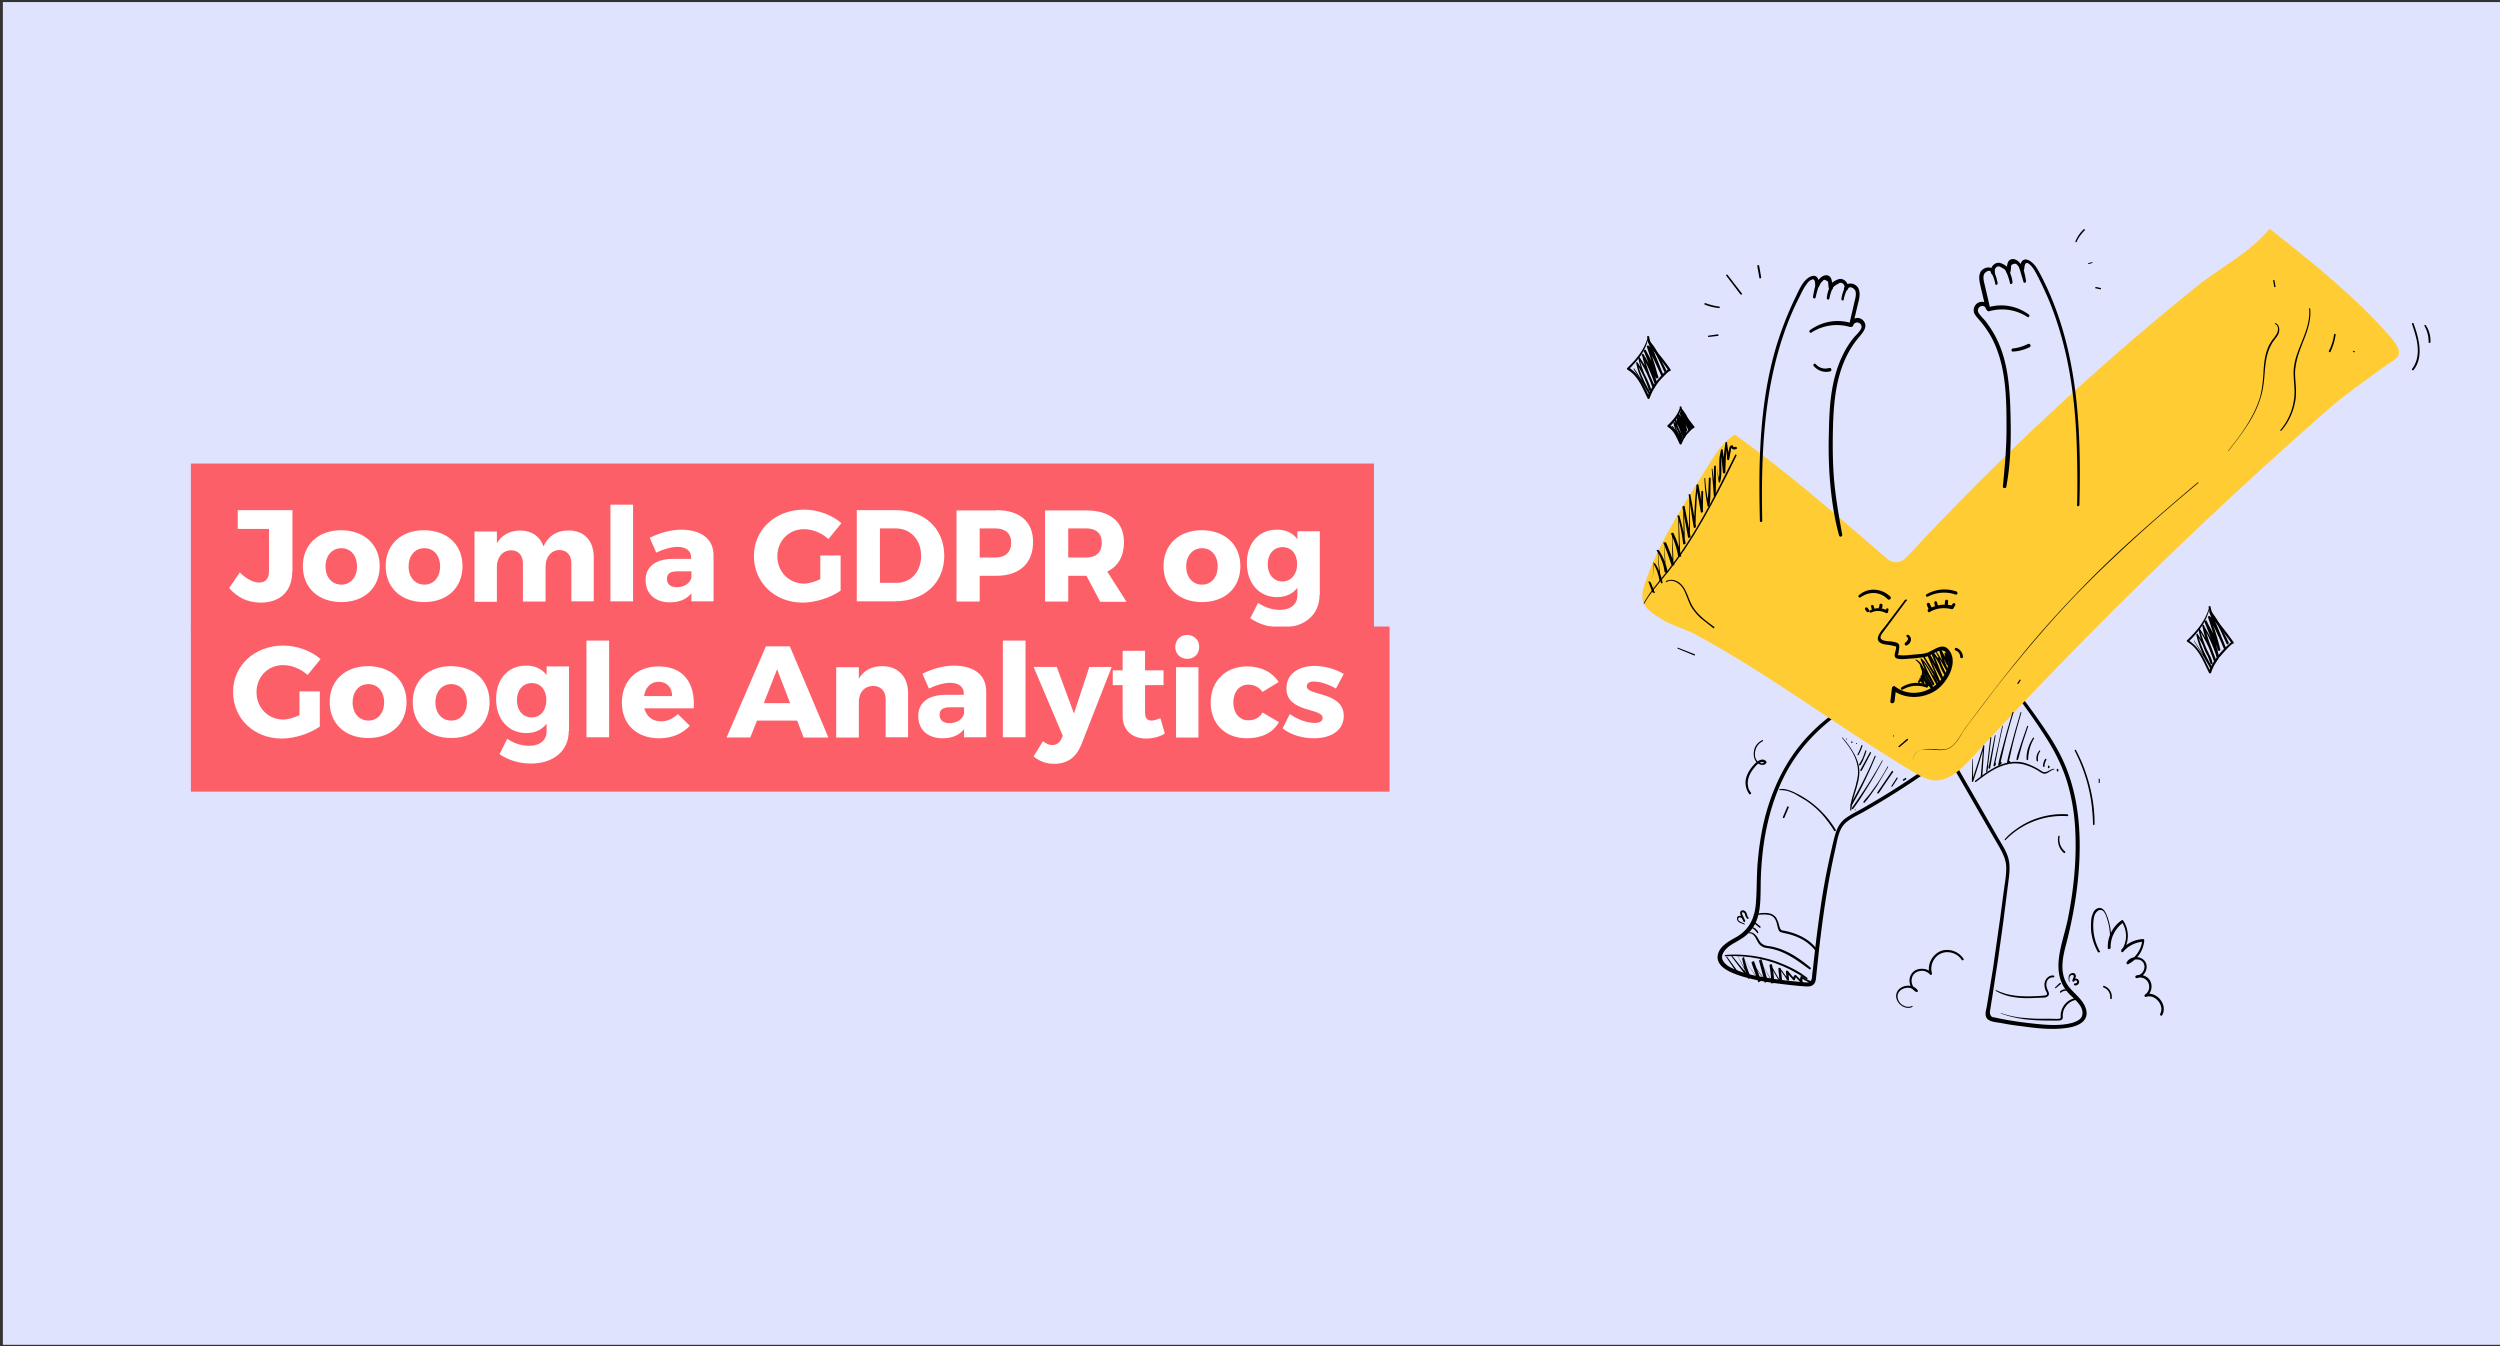 <svg xmlns="http://www.w3.org/2000/svg" viewBox="0 0 960 517" xmlns:v="https://vecta.io/nano"><rect x="0" y="0" width="960" height="517" fill="#333333" stroke="none"/><path fill="#e0e3fe" d="M1.1.8h960v515.6H1.1z"/><path d="M764.7 254.8c7.6 9.2 15 19 21.4 29.1 3.2 5.1 5.8 10.4 7.6 16.1 1.7 5.6 2.7 11.3 3.1 17.1.8 12-.4 24.2-2.8 36-1.8 8.9-6.9 19.6-.2 27.7 2 2.5 6.5 5.2 5.8 8.9-.3 1.7-2.1 2.5-3.6 3-5.2 1.5-11.3.8-16.6.2-4.5-.5-9-1.2-13.5-2.2-.2 0-.5-.1-.7-.1-1-.4-1.2-1.6-1-2.6.3-1.6.5-3.3.8-4.9l1.4-9.2c1-6.2 1.8-12.4 2.7-18.7l2.3-18c.3-2.7.5-5.3-.3-8-.8-2.6-2.4-5-3.8-7.4l-18.7-32.5-4.7-8c-.4-.7-1.5-.1-1.1.7l19.5 33.9 5 8.6c1.6 2.8 3.1 5.5 3.1 8.8 0 3.1-.6 6.2-1 9.2l-1.3 9.8-2.8 19.7-1.6 9.8c-.2 1.4-.5 2.9-.7 4.3-.2 1.3-.8 2.9-.4 4.2.6 2.1 3.8 2.2 5.6 2.5 2.5.5 5 .9 7.6 1.2 5.9.8 12.1 1.6 18 .7 3.7-.5 8.4-2.3 7.3-6.9s-6-6.8-7.9-10.9c-2.3-4.8-.9-10.2.4-15.1 3-11.8 4.9-23.9 5-36.1.1-11.7-1.6-23.5-6.6-34.1-2.6-5.6-6.1-10.7-9.6-15.7a265.2 265.2 0 0 0-11-14.6c-1.9-2.4-3.9-4.8-5.8-7.1-.6-.6-1.3.1-.9.6h0zm-17.2 4.8c-10.8-.3-21.4 2.5-31.1 7.1-9.8 4.7-18.8 11.4-25.6 20-6.7 8.5-11 18.5-13.5 29-1.2 5.3-2 10.8-2.4 16.2-.4 5.2-.2 10.4-.7 15.6-.5 5.3-2.7 9.6-7.4 12.3-2.8 1.6-6.6 3.5-7.2 7.1-.7 4.8 6.1 7 9.6 8.1 6.1 1.8 12.4 2.6 18.7 3.3 1.9.2 3.8.4 5.8.5 2.1.1 3.3-.7 3.6-2.8l1.1-10.3c1.5-13.4 3.4-26.7 6.4-39.8.7-3.1 1.2-6.9 3.3-9.3 2-2.2 5.2-3.5 7.8-5a301.35 301.35 0 0 0 17.1-10.5c2.8-1.8 5.5-3.7 8.2-5.6.7-.5 0-1.6-.7-1.1-5.3 3.6-10.6 7.2-16 10.5-2.7 1.7-5.5 3.3-8.2 4.9-2.5 1.5-5.3 2.7-7.7 4.5-2 1.5-3.1 3.6-3.8 5.9-.9 3-1.5 6.1-2.2 9.1-1.4 6.4-2.6 12.8-3.5 19.2-.9 6.2-1.7 12.4-2.4 18.7-.2 1.5-.3 3-.5 4.5l-.3 2.4c-.1 1 0 2.1-.8 2.8-.8.6-2.1.3-3 .2a148.23 148.23 0 0 1-16.3-2.1c-3-.5-5.9-1.3-8.7-2.4-1.9-.7-4.3-1.7-5.4-3.6-1.4-2.3 1-4.8 2.8-6 2.1-1.4 4.5-2.4 6.4-4.2 1.5-1.4 2.7-3.1 3.5-5 1.7-4.1 1.6-8.6 1.7-13 0-5.4.4-10.9 1.1-16.2 1.5-10.5 4.5-20.9 9.9-30.1 10.9-18.4 31.7-31 52.8-33.6 2.5-.3 5-.4 7.5-.4.7.1.7-.9.1-.9h0z"/><path fill="#fc3" d="M723.4 213.5c1.3 1.2 2.8 2.4 4.6 2.4 2.2.1 3.9-1.7 5.4-3.3 34.2-36.7 70.9-71 110-102.5 9-7.3 20.9-13.2 28.1-22.3 16.2 12.8 32.4 25.7 46.1 41.2 7 8 2.5 8.4-2.6 12.2-7.2 5.3-14.8 10.5-21.8 16.7-15.9 14-31.6 28.2-47 42.8-30.8 29.1-60.5 59.2-89.2 90.5-4 4.3-8.9 9.1-14.8 8.4-2.6-.3-4.9-1.7-7.2-3-28.2-16.8-55-37.3-83.8-52.9-4.1-2.2-8.7-3.3-12.6-5.6-8.7-5.2-9.4-7.6-6.2-16.3 5.6-15.4 15.7-30.4 24.3-44.2 2.5-4.1 5.3-8.3 9.5-10.7 20.3 14.5 38.3 30.3 57.2 46.6z"/><path d="M731.4 230.5l-7.3 9.7c-1.1 1.5-4.7 4.9-2.1 6.6 1 .7 2.4.7 3.6.9.8.1 1.6.4 2.4.5a.76.76 0 0 1 .4.2c-.6-.3-.3-.2-.3.3 0 1.4-1.5 3.7.5 4.2 1.5.4 3.3.1 4.9 0 1.8-.1 3.7-.3 5.5-.6 2.2-.3 3.8-1.9 5.9-2.4 1.4-.3 2.2.1 2.8 1.5.3.8.5 1.6.5 2.5 0 1.9-.7 3.7-1.6 5.3-3.7 6.5-12.7 9.2-18.9 4.4-.6-.4-1.2.2-1.2.7l-.6 5c-.1 1 1.5 1 1.6 0l.6-5-1.4.6c4.8 3.7 11.7 3.5 16.7.2 4.3-2.9 9-10.9 4.8-15.7-2.4-2.8-5.8.5-8.3 1.3-1.4.4-3 .5-4.4.6-2 .2-4.1.5-6.1.3-.2 0-.7 0-.8-.1.3.3.5-1.1.5-1.4.1-.7.5-2.3-.1-2.9s-2.2-.8-3-.9c-.9-.1-1.9-.1-2.8-.4-2.1-.8-.6-2.4.1-3.4l8.7-11.7c.8-.4-.1-.9-.6-.3h0zm-17-1.1c3.4-2.4 7.5-2.3 10.5.7.6.6 1.6-.4 1-1-3.3-3.2-8.6-3.7-12.1-.5-.5.3.1 1.1.6.8h0zm25.9-.3c3.3-1.7 7.1-2 10.6-.8.8.3 1.1-.9.3-1.2-3.8-1.3-8-.9-11.4 1.1-.6.3-.1 1.2.5.9h0zm.7 5.9c2.6-1.5 5.4-1.8 8.4-1.1.3.1.7-.1.8-.5.1-.3-.1-.7-.4-.8-3.1-.9-6.5-.3-9.3 1.3-.3.2-.4.5-.2.8.1.4.4.5.7.3h0zm-22.4.2c1.8-.9 3.8-.7 5.6.2.3.1.6 0 .8-.2.1-.3.1-.6-.2-.7-2.1-1.3-4.6-1.2-6.7-.1-.6.2-.1 1.1.5.8h0z"/><path d="M739.9 232.2c.2.6.4 1.2.8 1.8.4.7 1.5.1 1.1-.6-.3-.5-.5-1-.7-1.5-.1-.3-.4-.5-.7-.4-.4.1-.6.4-.5.7h0zm2.9-.7c.1.5.1.9.3 1.4s1.1.5 1-.1c0-.5-.1-1-.3-1.5-.1-.3-.4-.5-.7-.4-.2 0-.4.3-.3.6h0zm4.1-.6c-.1.5-.1 1-.1 1.5a.65.65 0 0 0 .6.6.65.65 0 0 0 .6-.6c0-.5 0-1 .1-1.5a.65.65 0 0 0-.6-.6c-.4 0-.6.3-.6.6h0zm3 .9c-.2.3-.4.5-.6.8s-.1.7.2.8c.3.2.7.1.8-.2.2-.2.3-.5.5-.7.1-.3.1-.6-.2-.8-.2-.2-.5-.1-.7.1h0zm-33.7 2.2c.2.4.5.8.8 1 .2.1.5.1.7-.1s.1-.5 0-.7c0-.1-.1-.1-.1-.2l-.2-.2s0-.1-.1-.1c0-.1-.1-.2-.1-.2-.2-.3-.5-.3-.8-.2-.2.1-.3.4-.2.7h0zm2.3-1.1c.1.5.2.9.4 1.4.2.2.5.3.7.2.1-.1.2-.2.2-.4 0-.5-.2-1-.3-1.4-.1-.3-.4-.4-.7-.4-.2 0-.3.3-.3.6zm3.2-.5c0 .2 0 .4-.1.6-.2.3-.1.6.2.8s.6.1.8-.2c0 0 0-.1.1-.1.1-.3.2-.7.2-1.1a.65.65 0 0 0-.6-.6c-.4 0-.6.3-.6.6h0zm3 2.3c.3 0 .5-.3.5-.6a.47.47 0 0 0-.5-.5c-.3 0-.5.3-.5.6a.47.47 0 0 0 .5.5zm7.6 9.9c.9.6 0 1.7-.6 2.1-.3.2-.4.6-.2.9s.6.4.8.2c.8-.4 1.4-1.2 1.5-2a2.03 2.03 0 0 0-1-2c-.2-.1-.5 0-.7.2-.1.2 0 .5.2.6h0zm-1.6 20.2c2.7-1.6 6-1.9 9-.8.7.3 1-.9.3-1.1a11.26 11.26 0 0 0-9.8 1c-.3.2-.3.5-.2.8.1.1.4.2.7.1h0zm20.3-15c1 .4 1.7 1.3 1.7 2.4 0 .7 1.2.7 1.1 0-.1-1.5-1.1-2.9-2.5-3.4-.7-.2-.9.8-.3 1h0zm7.7 50.5c3.6-2.7 7.3-5.6 11.8-6.7 2.2-.6 4.5-.6 6.8 0 2.1.6 4.1 1.5 5.9 2.7.9.6 1.8 1.1 2.8.6.9-.4 1.7-1.2 2.7-1.4.2 0 .1-.3 0-.3-.9.1-1.6.6-2.4 1-.4.2-.8.3-1.2.3-.6 0-1.1-.4-1.6-.7-1.8-1.2-3.8-2.1-5.9-2.8-4.4-1.2-8.9 0-12.7 2.3-2.3 1.3-4.3 2.9-6.4 4.5-.3.3 0 .6.2.5h0z"/><path d="M757.4 291.4l-.2 8.6c0 .3.4.3.5.1l1.1-3.4 1.1-3.5 2.1-6.9h-.4l-1 11.9c0 .4.5.4.6 0l.8-11.9c0-.2-.3-.2-.4 0l-2.2 6.9-1.1 3.4-1.1 3.5.5.1-.1-8.6c0-.1-.1-.1-.1-.1-.1-.2-.1-.2-.1-.1zm6.9-8.2l-.8 6.6-.4 3.4c-.1 1.1-.4 2.2-.4 3.2 0 .1.1.2.2.2s.2-.1.2-.2c.3-1 .3-2.2.4-3.3l.4-3.3.8-6.7c-.1 0-.4 0-.4.1h0z"/><path d="M766 282.4l-2.4 12.4.6.1c0-.2 0-.5-.1-.7 0-.3-.5-.4-.5 0v.7c0 .3.5.4.6.1l2.1-12.5c.1-.2-.3-.3-.3-.1h0zm2.8-3.5l-1.6 7.5-1.7 7.5c0 .2.1.4.2.4s.2 0 .3-.1c.3-.3.5-.7.4-1.1 0-.4-.6-.4-.6 0 0 .2-.1.5-.3.6l.5.3 1.5-7.6 1.6-7.6c.1-.1-.3-.2-.3.1h0zm4-5.4c-1.6 5.2-3 10.3-4.4 15.6-.4 1.5-.8 3-1.1 4.5-.1.3.3.6.6.3l.7-.8c.1-.1.1-.3 0-.4s-.3-.1-.4 0l-.8.7.6.3c1.2-5.3 2.4-10.5 3.9-15.7.4-1.5.9-3 1.3-4.4.1-.2-.3-.3-.4-.1h0zm3.1 0c-1.5 4.9-2.9 9.9-4.2 14.9-.4 1.4-.7 2.8-1 4.3 0 .2.1.3.2.4.4.1.8-.1 1-.5.2-.3-.3-.6-.5-.3-.1.1-.2.2-.3.2l.2.4 1.7-7.5c.6-2.5 1.3-5 2-7.5l1.2-4.2c0-.1 0-.2-.1-.2-.1-.1-.1-.1-.2 0h0zm2.5 5.4l-2.2 6.3-1 3.1c-.4 1.1-.7 2.1-.9 3.2 0 .2.1.3.2.4.2 0 .3-.1.4-.2.4-1 .6-2.2.9-3.2l.9-3.2 2.1-6.3c.2-.3-.3-.4-.4-.1h0zm2.3 4.4c-1.6 2.4-2.7 5.4-2.5 8.3 0 .2.2.3.3.3.2 0 .3-.1.3-.3.1-2.9.8-5.6 2.3-8.1.1-.2-.3-.4-.4-.2h0zm2.4 4.9c-.9 1.1-1.4 2.6-1 4 .1.3.6.2.5-.1-.2-1.3.1-2.6.8-3.6.2-.2-.1-.5-.3-.3h0zm2.2 3.3c-.5.8-.8 1.7-.8 2.7 0 .2.1.3.3.3.1 0 .3-.1.3-.3 0-.9.3-1.7.7-2.4.1-.1 0-.3-.1-.4s-.3 0-.4.1h0zm1.1 2.9v.3c0 .2.2.3.3.3h.1c.1 0 .1 0 .1-.1l.1-.1v-.2-.3c0-.2-.1-.3-.3-.3h-.1c-.1 0-.1 0-.1.1l-.1.1c.1.1 0 .2 0 .2h0zm3.4 1.1v.5c0 .1 0 .2.1.2.1.1.3.1.4 0s.1-.1.1-.2v-.5c0-.1 0-.2-.1-.2-.1-.1-.3-.1-.4 0-.1 0-.1.1-.1.2h0zm-82.4-12.1c2.4 2.9 4.8 6.1 5.7 9.9.5 1.9.5 3.9.1 5.8s-.9 3.8-1.5 5.6c-.6 2.1-1.3 4.2-1.2 6.4 0 .1.1.2.2.2s.2-.1.2-.2c.2-2 .6-4 1.2-5.9s1.2-3.8 1.6-5.8c.4-1.9.4-3.8 0-5.6s-1.2-3.6-2.2-5.2c-1.1-1.9-2.4-3.6-3.9-5.3-.1-.3-.3-.1-.2.1h0z"/><use href="#B"/><path d="M719.9 290.3c-2.1 5-4.5 9.9-7.1 14.6-.7 1.4-1.5 2.7-2.2 4-.1.1 0 .3.1.4s.3 0 .4-.1c2.8-4.7 5.2-9.7 7.4-14.6l1.8-4.2c-.1-.2-.4-.3-.4-.1h0zm2.8 1.8c-2.7 4.9-5.7 9.7-8.9 14.3l-2.7 3.9c-.2.3.3.6.5.3 1.7-2.2 3.2-4.6 4.7-7s3-4.8 4.3-7.2c.8-1.4 1.6-2.8 2.3-4.2.2-.1-.1-.3-.2-.1h0zm2.1 2.3a79.19 79.19 0 0 1-4.2 6.9l-2.4 3.3c-.8 1.1-1.8 2.1-2.6 3.2-.2.3.2.7.4.4.9-1 1.7-2.1 2.5-3.2l2.3-3.3 4.2-7.1c.1-.3-.1-.4-.2-.2h0zm1.7 1.7l-2.8 4.1-2.8 4.1c-.2.3.3.6.5.3 1-1.3 1.8-2.7 2.8-4.1l2.8-4.1c0-.3-.4-.5-.5-.3h0zm1.8 2.6l-2 3.1c-.2.2.2.4.4.2l2-3.1c.1-.3-.3-.5-.4-.2zm3.3.1l-.8.5c-.1 0-.1.1-.1.2v.2c0 .1.1.1.2.1h.2l.8-.5c.1 0 .1-.1.1-.2 0-.2 0-.3-.2-.4 0 0-.1 0-.2.1h0zM718 289l-3.6 6.6c-.2.4.3.7.5.3l3.5-6.6c.3-.4-.2-.7-.4-.3h0z"/><path d="M716.3 288.3l-1 2.7c-.4.9-.9 1.7-1.4 2.5-.1.1 0 .3.1.4s.3 0 .4-.1c.5-.8 1-1.7 1.3-2.6.4-.9.7-1.8 1-2.8 0-.1 0-.2-.2-.3-.1 0-.2.1-.2.2h0zm-1.5-2.1c-.4 1.2-.9 2.4-1.5 3.5-.1.1 0 .3.1.3.1.1.2 0 .3-.1.6-1.1 1.2-2.4 1.5-3.6 0-.1 0-.2-.1-.2-.2 0-.3 0-.3.1h0z"/><use href="#B" x="0.5" y="-25.5"/><path d="M711.1 285.3c.1 0 .3-.1.3-.3 0-.1-.1-.3-.3-.3-.1 0-.3.1-.3.3.1.2.2.3.3.3z"/><use href="#B" x="-3.3" y="-27.2"/><path d="M734.6 292.2c-.2-1.2.4-2.4 1.3-3.2 1-.9 2.4-1.2 3.7-1.2 2.1-.1 4.3.4 6.4.2 4.1-.2 6.1-4.2 8-7.3 1.4-2.1 3-4.1 4.5-6.1l5-6.6a320.95 320.95 0 0 1 10.2-12.9c6.8-8.3 13.8-16.5 21.2-24.3 7.2-7.6 14.8-14.9 22.5-22s15.6-14 23.7-20.8c1-.8 2-1.7 3-2.5.2-.1-.1-.4-.2-.2-8.1 6.8-16.2 13.8-24.1 20.9s-15.6 14.5-22.9 22.2c-7.5 7.8-14.6 15.8-21.4 24.2-7 8.5-13.6 17.3-20.2 26.1-1.3 1.7-2.3 3.6-3.5 5.3s-2.6 3.2-4.7 3.7c-.9.1-1.9.2-2.8.1-1.2-.1-2.4-.2-3.5-.2-2.1 0-4.4.4-5.6 2.3-.5.7-.7 1.6-.6 2.5-.1 0 .1-.1 0-.2h0zm121.1-119c4.6-5.9 9.4-11.9 11.9-19 .6-1.7 1.1-3.5 1.4-5.3a49.54 49.54 0 0 0 .6-5.4c.3-3.5.6-7.2 2.2-10.4.4-.9.9-1.7 1.5-2.5s1.3-1.6 1.7-2.6c.5-1.3.3-3.3-1.2-3.9-.2-.1-.3.2-.2.3 1.6.7 1.3 2.7.6 3.9-.5.8-1 1.5-1.6 2.2-.5.7-.9 1.4-1.3 2.1-1.5 3.1-1.9 6.6-2.1 9.9-.2 3.6-.5 7.1-1.5 10.5-1.1 3.5-2.8 6.8-4.7 9.9-2.2 3.6-4.8 6.9-7.4 10.2 0 .1.1.2.1.1h0zm17.2-65.4l.4 2.3c0 .1.2.2.3.2s.2-.2.2-.3l-.4-2.3c0-.1-.2-.2-.3-.2-.2 0-.2.2-.2.3zm13.8 10.7c.6 6.2-2.7 11.8-4.6 17.4-.5 1.4-.9 2.9-1.1 4.3-.3 1.6-.3 3.3-.2 4.9.1 1.9.3 3.7.3 5.6-.1 5.3-2 10.4-5.4 14.4-.2.2.1.5.3.3 3.2-3.6 5.1-8.2 5.6-13 .1-1.8.1-3.5-.1-5.3-.1-1.8-.3-3.6-.1-5.5.2-1.5.5-3.1.9-4.5.9-3 2.1-5.8 3.2-8.7 1.1-3.2 2-6.5 1.6-9.9-.1-.2-.4-.2-.4 0h0zm9.6 9.9c-.3 2.2-1 4.4-2 6.4a.34.34 0 0 0 .6.3c1-2.1 1.7-4.4 2-6.7 0-.2-.5-.3-.6 0zm7.6 6.9c.1 0 .3-.1.3-.3 0-.1-.1-.2-.3-.3-.1 0-.3.1-.3.3 0 .1.1.2.3.3zM775.1 262.5l.8-1.2c.1-.1 0-.3-.1-.3-.1-.1-.3 0-.3.1l-.8 1.2c-.1.1 0 .3.1.3.1.1.2.1.3-.1h0zm-39.4-8.9c1.2.9 2.1 2.2 2.3 3.7s-.3 3.1-1.4 4.2c-.4.4.2.9.6.6 1.2-1.3 1.8-3.1 1.5-4.9-.3-1.7-1.3-3.1-2.8-3.9-.3-.2-.4.1-.2.3h0z"/><path d="M737.1 260.8c.4.7.8 1.4 1.4 2.1.2.3.6 0 .5-.3-.2-1-.6-1.9-.9-2.9l-.5.2c.9 1.1 1.6 2.3 2.4 3.5.2.3.8.1.7-.3-.5-1.4-1.1-2.7-1.8-4l-.6.4 3.3 5.3c.1.2.4.2.5.1.1 0 .1-.1.1-.1.4-.7-.1-1.6-.4-2.2-.4-.8-.8-1.5-1.3-2.2-.9-1.5-1.9-2.9-2.4-4.6l-.5.3c1.7 2.2 3.2 4.5 4.6 6.9l.6-.4-2.5-4.7-2.3-4.9-.4.2c2.7 2.7 4 6.5 6 9.7.1.2.4.2.6.1s.2-.4.1-.5l-1.5-3c-.2-.4-.8-.1-.6.4.5 1 .9 2 1.4 3l.7-.4c-2.3-3.1-3.6-6.9-6.4-9.6-.2-.2-.5 0-.4.2.7 1.7 1.3 3.4 2 5 .8 1.7 1.7 3.3 2.6 4.9.1.2.3.2.5.1s.2-.3.1-.5c-1.4-2.4-3-4.7-4.7-6.9-.2-.3-.7-.1-.6.2.4 1.5 1.3 2.9 2.1 4.2.4.7.8 1.3 1.2 2 .2.4.4.7.5 1.1.1.3.4.8.2 1.1h.7c-1.1-1.8-2.3-3.5-3.4-5.3-.1-.2-.3-.2-.5-.1s-.2.3-.1.5c.6 1.3 1.2 2.6 1.7 3.9l.6-.4c-.8-1.2-1.6-2.4-2.5-3.4-.2-.3-.6.1-.4.3.4.9.5 1.9.8 2.8l.5-.3c-.5-.6-1-1.2-1.4-1.8-.1-.1-.2-.1-.3-.1 0 .1-.1.3 0 .4h0zm-74.6 106.4c8.6-.5 17.2 1.2 24.9 5.1 2.1 1.1 4.2 2.3 6.2 3.7.3.2.7-.3.4-.5-3.4-2.7-7.4-4.6-11.4-6.1-4.1-1.5-8.4-2.4-12.7-2.7-2.4-.2-4.9-.2-7.3 0-.4.1-.4.6-.1.5h0z"/><path d="M662.9 367.6l4.1 6c.2.3.8 0 .5-.3l-4.3-5.9c-.1-.2-.4 0-.3.2h0zm2-.3l5.3 7c.2.3.7-.1.5-.4l-.9-1.4c-.1-.2-.6-.1-.4.2a11.94 11.94 0 0 0 .8 1.6l.6-.3-5.5-6.8c-.2-.3-.5-.1-.4.1h0z"/><path d="M667.4 367.4l4.1 8c.2.4.8.1.7-.3-1-2.5-1.9-5-2.5-7.6l-.5.2 6.3 9c.2.3.8.1.7-.3l-2.7-7.4-.6.3c1.5 2.8 3.2 5.3 5.2 7.7.3.3.8 0 .7-.4l-2.4-8.3-.5.2 2.3 4.5 2.4 4.4c.1.2.4.2.5.1s.2-.2.2-.3a40.62 40.62 0 0 0-.9-7l-.6.3c1.1 2.4 2.4 4.7 3.9 6.9.2.3.8.2.7-.2l-.6-5.5-.6.3c1.1 1.4 2.2 2.9 3.1 4.4.2.3.8.2.7-.2l-.3-3.3-.7.3c.8 1.1 1.7 2.1 2.6 3.1.2.2.4.2.6 0 0 0 .1-.1.1-.2.1-.5.3-.9.5-1.3l-.6.1 2.3 2.4c.2.2.4.1.6 0 .1-.1.1-.2.1-.4-.1-.6-.1-1.1.1-1.7l-.7.2c1.2 1 2.6 1.7 4.2 2.2.2 0 .4-.1.4-.3s-.1-.4-.3-.4c-1.4-.4-2.7-1.1-3.8-2-.2-.2-.4-.1-.6 0 0 0-.1.1-.1.2-.2.7-.2 1.4-.1 2.1l.7-.4-2.3-2.3c-.2-.2-.4-.1-.6 0l-.1.1c-.3.5-.5 1-.6 1.5l.7-.2-2.6-3.1c-.2-.1-.4-.1-.6 0-.1.1-.1.2-.1.3l.3 3.3.7-.2-3.2-4.4c-.2-.3-.7-.2-.7.2l.5 5.5.7-.2c-1.5-2.2-2.8-4.5-4-6.8-.2-.4-.7-.1-.6.3.4 2.3.6 4.6.7 6.9l.7-.2-2.5-4.3-2.4-4.4c-.1-.3-.6-.1-.5.2l2.2 8.4.7-.4c-2-2.3-3.8-4.8-5.2-7.5-.2-.3-.7-.1-.6.3l2.6 7.4.7-.3c-2.2-3-4.4-5.9-6.4-8.9-.1-.1-.2-.2-.4-.1-.1.1-.1.2-.1.3.5 2.6 1.3 5.2 2.4 7.7l.6-.4-4.4-7.8c0-.7-.3-.5-.2-.3h0zm6.5-16c.4 0 .9 0 1.3-.1.5-.1 1-.1 1.5-.1 1-.1 1.9 0 2.8.2s1.6.7 2.1 1.5.7 1.7.9 2.6c.2.8.4 2 1.2 2.4.5.2.9.3 1.4.4l1.4.3c1.9.5 3.6 1.1 5.3 2 1.9 1 3.6 2.4 5 4.1.4.4 1-.2.6-.6-2.5-3.1-6-5-9.8-6.1-1-.3-2-.5-3-.7-.3 0-.5-.1-.7-.3s-.3-.4-.4-.7c-.2-.4-.3-.9-.4-1.3-.2-.9-.6-1.7-1-2.5-.5-.7-1.2-1.3-2.1-1.6-1-.3-2.1-.4-3.2-.3-.5 0-1.1.1-1.6.2-.5 0-1.1.2-1.6.3-.1 0-.2.2-.1.3.3-.1.3 0 .4 0h0z"/><path d="M671.7 358.4c1.9-.1 2.6 2.2 3.4 3.5.4.7 1 1.3 1.8 1.7s1.7.4 2.6.6c3.7.6 7 2.3 10.1 4.3 1.8 1.2 3.4 2.4 5.2 3.7.3.2.8-.3.5-.6-2.9-2.4-6-4.7-9.5-6.3-1.7-.8-3.5-1.4-5.4-1.8-.9-.2-1.8-.2-2.7-.5-.8-.3-1.6-.9-2-1.6-.5-.8-.9-1.7-1.6-2.4-.6-.6-1.4-1.1-2.3-1-.4 0-.5.5-.1.4h0zm94.7 22.1c3.5 2.1 7.5 2.7 11.5 2.8 2.1 0 4.1-.1 6.1-.2.8 0 1.8 0 2.4-.6.8-.7.2-1.6-.1-2.4-.5-1-.7-2.3-.2-3.4.4-.9 1.4-1.5 2.4-1.4.5 0 .5-.7 0-.7-1.8-.2-3.2 1.4-3.4 3-.1 1 .1 2 .5 2.9.2.4.6.9.4 1.4-.2.3-.8.4-1.1.4-2 .2-4 .3-6 .3s-4-.1-5.9-.4c-2.2-.3-4.4-1-6.5-2-.1 0-.2 0-.2.1s0 .2.1.2h0zm2 8.7c4.6 1.7 9.3 2.4 14.1 2.6 2.4.1 4.9.1 7.4.1.9 0 2.1 0 2.2-1.1v-1.4l.3-1.4c.8-2 2.5-3.6 4.6-4 .4-.1.2-.7-.2-.7-2.8.6-4.9 2.8-5.4 5.6-.1.4-.1.8-.1 1.2v.7c-.1.3-.4.4-.7.4-1.2.1-2.4 0-3.6 0h-3.6c-2.4 0-4.7-.2-7.1-.4a37.02 37.02 0 0 1-8-1.8s-.1.1.1.2h0zm21.1-9.8l1.8-1.5c.1-.1.1-.3 0-.4s-.3-.1-.4 0c-.6.5-1.1 1.1-1.7 1.6-.1.1-.1.3 0 .4 0 0 .2 0 .3-.1h0zm1.9 1.8h0s.1 0 .1-.1l.1-.1c.1-.1.2-.1.3-.2.2-.1.3-.2.5-.2.4-.1.8-.2 1.2-.2.1 0 .2-.1.2-.2s-.1-.2-.2-.2c-.5-.1-.9-.1-1.4 0l-.6.3c-.1.1-.2.1-.3.2l-.1.1c-.1 0-.1.1-.1.1-.1.1.1-.1 0 0s-.1.3 0 .4.2.2.3.1h0zm-118.8-24.9c.4.2.9.5 1.2.8.2.2.4.4.5.6l.1.1.2.2c.1.1.2.2.2.3.2.2.5 0 .4-.2-.1-.3-.2-.5-.4-.8l-.6-.6c-.4-.4-1-.6-1.5-.8-.1 0-.3 0-.3.2 0 0 .1.2.2.2zm1.2-1.6l1.8 1.5c.1.1.3.1.4 0s.1-.3 0-.4l-1.8-1.5c-.1-.1-.3-.1-.4 0-.1.2-.1.3 0 .4zm-3.9 0c-.5-.3-1.1-.5-1.7-.8-.4-.2-.9-.7-.7-1.2.1-.5.7-.5 1.1-.3.5.3.7.9.9 1.4l.7-.2-1-2.1c-.1-.2-.6-1.2 0-1.2.2 0 .4.2.6.3a1.08 1.08 0 0 1 .3.7c.2.6.4 1.1.9 1.5.3.2.7-.3.4-.5-.5-.4-.5-1.2-.8-1.8s-1-1.1-1.7-.9c-.8.3-.8 1.2-.5 1.8.2.4.4.8.5 1.2l.6 1.3c.2.4.8.1.6-.4-.3-.7-.6-1.4-1.3-1.7-.6-.2-1.4-.2-1.7.4s0 1.3.5 1.8c.6.5 1.5.6 2.1 1 .3.1.4-.2.2-.3h0z"/><path d="M794.7 376.9c-.1-.7-.2-2 .6-2.4.1-.1.3-.1.4-.1h.2c.1 0 .1 0 .2.1.1 0 .2.1.2.2v.5c-.2.5-.5.9-.5 1.4 0 .2.1.3.3.4.2 0 .3 0 .4-.2 0 0 .1-.1 0-.1 0 0 .1 0 .1-.1h0c.1 0 .1 0 .2-.1-.1 0 0 0 .1 0h.1.1.1.1 0s.1 0 .1.1c0 0 .1 0 .1.1l.1.1v.2c0 .1-.1.2-.1.3-.1.2-.3.3-.6.3-.2-.1-.4.1-.5.3s.1.4.3.5c1.1.2 2.1-1 1.5-2-.4-.7-1.3-.8-2-.4l-.3.3.7.2c0-.5.4-.9.5-1.4a1.3 1.3 0 0 0-.5-1.3c-.4-.2-.9-.2-1.3 0a1.44 1.44 0 0 0-.9 1.1c-.1.7-.1 1.3.1 2 0 .2.3.2.2 0h0zm-111.3-73.5c1 0 2 .1 2.9.3 1 .3 1.9.7 2.8 1.1l4.4 2.6c2.8 1.9 5.4 4.2 7.5 6.9 1.2 1.5 2.3 3 3.3 4.7.1.2.3.2.5.1s.2-.3.1-.5c-3.7-6.1-9-11-15.4-14.1a18.77 18.77 0 0 0-3-1.2c-1-.3-2.2-.5-3.2-.2-.1 0-.1.1-.1.2.1.1.1.1.2.1h0zm86.7 19.2c6.2-6.4 14.9-9.8 23.8-9.2.4 0 .4-.7 0-.7-6.9-.5-14.1 1.6-19.7 5.7-1.6 1.1-3.1 2.4-4.4 3.9-.1.2.2.5.3.3zm20.3-1.5c-.5 2.3.3 4.9 2.1 6.4.3.3.8-.2.5-.5-1.7-1.4-2.5-3.6-2.1-5.8.1-.3-.4-.4-.5-.1h0zm-104.1-11.3l-1.7 4c-.1.3.4.5.6.2l1.7-4c0-.3-.4-.5-.6-.2h0zm-9.6-109.9c-.5-25.5.5-51.6 9.7-75.6 1.3-3.4 2.8-6.8 4.5-10.1.8-1.6 1.5-3.2 2.5-4.6.5-.7 1.2-1.8 2.1-2.1.5-.2.7-.5 1.2.1.3.4.3 1.6.4 2 .1.6 1.1 1.1 1.4.4l.6-1.2c.2-.3.5-.6.8-.9.4-.5.8-.6 1.3-.2 1 .4.8.7.9 1.7 0 .5.1.9.2 1.4.2.8 1.5.6 1.5-.2 0-.5 1.6-1.4 2-1.6.3-.2.6-.4.9-.4 1.1-.1 1.9 1.2 1.5 2.1l1.4.4c.5-1.7 2.6-.3 2.9.7.4 1.4-.1 2.9-.4 4.2l-2 8.6c-.1.4.2.8.6.9s.8-.1.9-.5c.9-2.4 4.3-.7 2.9 1.5-.7 1.2-1.8 2.2-2.7 3.2a33.88 33.88 0 0 0-4.1 6.5c-2.2 4.4-3.5 9.2-4.3 14.1-.8 5.1-1 10.2-1.1 15.3-.2 6.3-.1 12.6.4 18.9.6 7.1 1.6 14.2 3.5 21.1.2.8 1.4.5 1.2-.3-1.3-7.3-2.6-14.6-3.2-22-.5-6.8-.5-13.6-.3-20.5.4-11.9 2-24.1 10.1-33.5 1.5-1.8 3.5-4.1 1.4-6.3-1.8-1.8-4.5-.7-5.3 1.5l1.4.4 1.9-8c.5-1.9 1.1-4.1.3-6-.9-2.3-4.8-3-5.6-.2-.3.9 1.1 1.3 1.4.4.8-2-1.3-4.5-3.4-3.9-1.2.3-4 1.9-3.9 3.4l1.5-.2c-.3-1.6.1-4.4-2.2-4.7-1.9-.2-3.6 2-4.3 3.6l1.4.4c-.1-1.1-.2-2.7-1-3.4-.9-.8-2.3-.2-3.1.3-2.5 1.7-3.7 4.9-5 7.5a129.91 129.91 0 0 0-7.7 19.9c-3.9 13.5-5.5 27.5-6 41.4-.3 8.2-.2 16.4 0 24.6-.1.6 1 .6.9-.1h0zm61.7 52.3l6.4 10.9c.2.3.8.1.7-.3-1.6-3.9-3.3-7.8-5-11.6l-.4.5a1.21 1.21 0 0 1 .7.7c.2.4.4.8.7 1.2.5.8.9 1.7 1.4 2.5l2.7 5c.2.4 1 .1.8-.3l-4.3-10.7-.6.3c2.3 2.4 3.6 5.5 5 8.5l.7-.4c-1-1.8-1.8-3.8-2.4-5.8a.55.55 0 0 0-.5-.3.55.55 0 0 0-.3.5c.6 2.1 1.4 4.2 2.5 6 .3.5.9.1.7-.4-1.4-3-2.9-6.1-5.2-8.5-.2-.2-.7 0-.6.3l4.2 10.7.8-.3-3-5.4-1.5-2.7c-.4-.7-.7-1.5-1.5-1.7-.3-.1-.5.3-.4.5l4.9 11.5.6-.4-6.7-10.7c-.1-.1-.2-.1-.3-.1-.1.3-.1.4-.1.5h0z"/><path d="M743.4 250.4c.2.6.5 1.1.9 1.7.3.6.6 1.1 1 1.7l1.9 3.4c.2.4.9.1.7-.3-1-2.5-2-5.1-2.6-7.7l-.6.3 2.9 5.8c.2.5.9.1.8-.3l-.8-4.1-.4.6c-.1-.1-.1-.1-.1 0s.1.1.1.2.1.2.1.3c.1.2.2.5.3.7l.7 1.4c.2.4.8.2.8-.2 0-.8-.1-1.5-.3-2.2l-.8.3.8 1.4c.3.5 1 .1.7-.4l-.7-1.4c-.2-.5-.9-.1-.8.3.2.7.2 1.3.2 2l.8-.2-.9-1.9c-.2-.5-.4-1.1-1-1.2-.2 0-.4.2-.4.4v.1l.8 4.1.8-.3-3-5.7c-.1-.2-.3-.2-.5-.1-.1.1-.2.2-.2.4.7 2.6 1.5 5.2 2.6 7.7l.7-.3-2.1-3.3-1-1.6a15.26 15.26 0 0 0-1.1-1.6c-.1-.2-.3-.1-.3 0h0zm-47.8-122.7c4.3-2.8 9.7-3.6 14.6-2.2 1 .3 1.4-1.2.4-1.5-5.3-1.6-11.1-.5-15.6 2.8-.5.4 0 1.3.6.9h0zm1.6-13.5c.4-1.8.9-3.6 1.6-5.4.3-.8-1-1.2-1.3-.4-.6 1.8-1 3.6-1.3 5.5-.2.7.9 1 1 .3zm5.3.4a15.84 15.84 0 0 1 1.8-5c.2-.3 0-.7-.2-.8-.3-.2-.6-.1-.8.2-1 1.6-1.6 3.4-1.8 5.3-.2.7.8 1.1 1 .3h0zm5.5.4c.3-1.6.8-3 1.6-4.4.4-.7-.7-1.3-1-.6-.7 1.5-1.3 3.1-1.5 4.8-.1.6.8.9.9.2h0zm90.5 78.9c.7-28.3-.4-57.3-12.5-83.5-.9-1.9-1.8-3.8-2.8-5.6-.8-1.5-1.6-2.9-2.9-4-.8-.7-2.1-1.5-3.2-1-1.3.6-1.3 2.5-1.5 3.7l1.4-.4c-.7-1.5-2.3-3.8-4.3-3.6-2.3.3-1.9 3.1-2.2 4.7l1.5.2c0-1.5-2.7-3.1-3.9-3.4-2.2-.6-4.2 1.9-3.5 3.9.3.9 1.7.5 1.4-.4-.8-2.8-4.7-2-5.6.2-.8 1.9-.1 4.1.3 6l1.9 8 1.5-.4c-.6-1.7-2.3-2.9-4.1-2.2-1.7.6-2.5 2.5-1.9 4.2 0 0 0 .1.1.1.4.9 1.1 1.6 1.7 2.3 2.8 3.2 5.1 6.8 6.6 10.7 4 9.9 4 21.1 4 31.5 0 7.4-.7 14.6-1.4 21.9-.1.7 1.1.9 1.3.2 2-10.5 1.9-21.3 1.5-32-.4-8.7-1.4-17.5-5.4-25.3-1.1-2.2-2.5-4.3-4-6.3-.9-1.1-2-2.1-2.7-3.2-1.3-2.2 2.1-4 2.9-1.5.3.9 1.7.6 1.5-.4l-2-8.6c-.3-1.3-.8-2.8-.4-4.2.3-1 2.4-2.4 2.9-.7l1.4-.4c-.4-.9.4-2.2 1.5-2.1.3.1.7.2.9.4.4.2 2 1.1 2 1.6 0 .8 1.3 1 1.5.2.1-.4.1-.8.2-1.2.1-1-.2-1.5.9-1.9 1-.3 1.3 0 1.9.8.4.5.7 1 .9 1.5.3.8 1.3.3 1.4-.4.1-.6.1-2.2 1-2.3.6-.1 1.7 1.1 2 1.5 1 1.2 1.7 2.7 2.5 4.2 1.5 3 2.9 6 4.2 9.1 2.4 5.9 4.3 12 5.8 18.1 3 12.4 4.3 25.2 4.7 38 .2 7.3.3 14.6.1 21.9-.2.8.8.8.9.1h0z"/><path d="M779.1 120.8c-4.5-3.3-10.2-4.4-15.6-2.8-1 .3-.5 1.8.4 1.5 5-1.4 10.3-.6 14.6 2.2.6.4 1.1-.5.6-.9h0zm-1.1-12.9c-.3-1.9-.7-3.7-1.3-5.5-.3-.8-1.6-.5-1.3.4l1.6 5.4c.1.7 1.1.4 1-.3zm-5.2.4c-.2-1.9-.9-3.7-1.8-5.3-.2-.3-.6-.4-.8-.2-.3.2-.4.5-.2.8.8 1.6 1.4 3.2 1.8 5 0 .8 1.1.5 1-.3h0zm-5.7.5c-.3-1.7-.8-3.3-1.5-4.8-.3-.7-1.4-.1-1 .6.8 1.4 1.3 2.9 1.6 4.4 0 .7.9.4.9-.2zm-70.6 31.8c1.6 1.8 4 2.6 6.3 2 .8-.2.5-1.5-.4-1.3-1.9.6-3.9 0-5.2-1.5-.5-.5-1.2.3-.7.8h0zM773 135c2.2-.1 4.4-.7 6.4-1.7.8-.4.1-1.6-.7-1.2-1.8.9-3.7 1.5-5.7 1.7-.8.1-.8 1.3 0 1.2h0zm-133 88.5c1.4-.9 3.1-.4 4.4.5 1.5 1 2.4 2.7 3 4.3.7 1.7 1.3 3.5 2.2 5a22.98 22.98 0 0 0 3.5 4.1l4.8 3.8c.3.2.6-.3.3-.5-3-2.2-6.2-4.5-8.2-7.8-1.9-3.1-2.3-7.3-5.5-9.4-1.4-.9-3.3-1.2-4.8-.3-.1.1.1.5.3.3h0z"/><path d="M631.4 231.8c2.1-3.8 5-7.1 7.7-10.4 2.8-3.3 5.3-6.8 7.8-10.4 4.9-7.3 9.1-14.9 13.2-22.7 2.3-4.4 4.5-8.8 6.7-13.3.2-.4-.4-.7-.5-.3-3.9 7.8-7.8 15.7-12.1 23.3s-9 15.1-14.5 21.9c-3 3.8-6.2 7.4-8.5 11.7-.2.2.1.3.2.2h0z"/><path d="M633 223.4l1.5 4c.1.2.5.2.5-.1-.4-3.8-.4-7.5.1-11.3l-.4.1c1.4 2.2 2.2 4.6 2.6 7.2l.6-.2c-.6-4-1.1-8-1.2-12l-.6.2c1.6 2.5 2.7 5.3 3.1 8.3.1.4.8.3.7-.1-.5-3.7-.7-7.5-.6-11.3l-.6.2c1.2 2.8 2.2 5.6 3.1 8.5.1.2.3.3.5.2.1 0 .3-.2.3-.3 0-2-.1-4.1-.2-6.1s-.2-4.1-.2-6.1l-.6.2c1.3 2.8 2.3 5.8 2.8 8.8.1.4.8.3.8-.1-.1-5.2-.4-10.4-.6-15.6l-.5.1c1.1 3.5 1.8 7 2.2 10.7.1.5.7.5.7 0l-.4-14.3-.6.1c.8 3.9 1.5 7.9 2.2 11.8.1.4.7.3.7-.1.1-5.5 0-10.9-.1-16.4l-.4.1c.4 2.1.6 4.2 1 6.3.3 2.1.6 4.2 1 6.3.1.4.7.3.7-.1 0-2.7.1-5.4.3-8.1.1-2.7.3-5.4.6-8l-.7.1 1.8 10.2c.1.4.7.3.8-.1l.1-7.7c0-.2-.2-.3-.4-.3s-.3.2-.3.3l-.1 7.7.8-.1-1.8-10.2c-.1-.4-.6-.3-.7.1-.3 2.7-.6 5.3-.7 8-.2 2.7-.2 5.4-.2 8.1l.7-.1-1.1-6.2-1.1-6.2c0-.2-.4-.2-.4.1l-.2 16.4.7-.1-2.3-11.8c-.1-.4-.6-.3-.6.1l.3 14.3.7-.1c-.6-3.6-1.4-7.2-2.4-10.7 0-.1-.2-.2-.3-.2s-.2.1-.2.3l.4 15.6.8-.1a36.64 36.64 0 0 0-3-9c-.1-.1-.3-.2-.4-.1s-.1.2-.2.3c.1 2 .1 4.1.1 6.1.1 2 .1 4.1.2 6.1l.7-.1c-.9-2.9-2-5.8-3.2-8.6-.1-.3-.6-.1-.6.2 0 1.9-.1 3.8 0 5.7s.3 3.8.5 5.6l.7-.1c-.5-3-1.7-5.8-3.3-8.4-.1-.1-.3-.2-.4-.1s-.1.1-.1.3c.1 4.1.4 8.2 1.2 12.2.1.4.7.2.6-.2-.5-2.6-1.4-5-2.8-7.2-.1-.2-.4-.2-.4.1-.6 3.8-.6 7.6-.2 11.3l.5-.1-1.6-4c-.6-.6-1-.5-.9-.3h0zm21.5-39.7a62.56 62.56 0 0 0 1.2 10.6c.1.3.7.4.7 0 .3-1.7.4-3.5.4-5.3l.1-5.3c0-.2-.2-.4-.4-.3-.2 0-.3.2-.3.3l-.2 5.3-.4 5.2.7-.1c-.8-3.4-1.3-6.9-1.5-10.4.1-.2-.3-.2-.3 0h0zm2.8-3.6l.8 10.2c0 .2.2.3.4.3s.3-.2.3-.3c.2-3.7.1-7.5.1-11.2 0-.2-.2-.3-.4-.3s-.3.2-.3.3c-.1 3.7-.2 7.5-.1 11.2l.7-.1c-.5-3.3-.8-6.7-1.2-10.1 0-.2-.3-.2-.3 0zm2-1.9c.1 2.3.3 4.6.7 6.9 0 .3.5.2.5 0 .6-1.9.5-4 .5-6v-3c0-1.1.2-2.1.4-3.1l-.6-.1.8 8.5c0 .2.2.4.5.4.2 0 .4-.2.4-.4.2-3.8.2-7.5.7-11.3l-.6.1c.3 2 .5 4.1.6 6.1 0 .4.7.6.8.1.2-.8.3-1.7.5-2.6.1-.4.1-.8.2-1.2 0-.2.1-.4.1-.5s.1-.2.2-.2l-.4-.3c.3.8 1.1 1.2 1.9.9.1 0 .2-.1.3-.1.2-.1.3-.4.1-.6-.1-.2-.4-.3-.6-.2-.3.2-.6.1-.8-.2v-.1c-.1-.2-.2-.3-.4-.3-.9-.1-1.1 1.2-1.2 1.8l-.6 3.3h.8c-.3-2-.7-4-.9-6.1 0-.3-.5-.4-.6-.1-.6 3.8-.9 7.6-.9 11.4h.9c-.3-2.9-.7-5.7-1.1-8.6 0-.3-.5-.3-.6 0-.3 1-.4 1.9-.6 2.9-.1 1-.1 2.1-.1 3.1v3.1c0 1-.2 2.1-.3 3.1l.5-.1c-.7-2.2-1-4.5-1.1-6.8.1.1.1.1 0 .2 0-.1 0-.1 0 0h0zm70.2 108.6l3.1-2.6c.1-.1.1-.3 0-.4s-.3-.1-.4 0l-3.1 2.7c-.1.1-.1.3 0 .4.1 0 .3 0 .4-.1h0zm-2.4-4c.1 0 .2-.1.2-.2s-.1-.2-.2-.2-.2.1-.2.2c0 .2.1.2.2.2zm-64.2-176.9l5.4 7.1c.3.3.9 0 .6-.3l-5.4-7c-.3-.5-.9-.2-.6.2h0zm-8.2 11.1c1.7.7 3.5 1.1 5.4 1.3.4 0 .4-.5 0-.6-1.8-.2-3.6-.7-5.2-1.3-.4-.1-.6.5-.2.6z"/><path d="M656.1 129.4l3.5-.4c.2 0 .3-.1.3-.3s-.1-.3-.3-.3h-.1l-3.5.5c-.2.1-.1.6.1.5h0zm18.7-27.2l.8 4.5c.1.4.7.2.7-.2l-.8-4.5c-.1-.4-.8-.2-.7.2h0zm122.6-9.3c.7-1.6 1.8-3.1 3.1-4.4.3-.3-.1-.7-.4-.4-1.4 1.3-2.4 2.8-3.1 4.5-.2.4.3.6.4.3h0zm4.7 8.5l1.3-.4c.1 0 .2-.1.1-.2 0-.1-.1-.2-.2-.1l-1.3.3c-.1 0-.2.1-.1.2 0 .2.1.2.2.2h0zm2.6 9.3l1.8.4c.1 0 .2 0 .3-.2 0-.1 0-.2-.1-.3l-1.8-.4c-.1 0-.2 0-.3.2s0 .3.1.3zm-172 19c-1.3 4.6-4.4 8.3-7.8 11.6a.37.37 0 0 0 0 .6s.1 0 .1.1c4.1 2.4 5.7 7 7.7 11 .1.2.4.3.6.1.1-.1.2-.1.2-.3.5-1.4 1.1-2.7 1.9-3.9.3-.5.7-1.1 1-1.6.1-.1 0 .1 0 0l.1-.1c.1-.1.2-.2.2-.3 1-1.2 2.1-2.4 3.3-3.5.2-.2.5-.5.8-.7.1-.1.2-.1.3-.2-.1 0-.2 0-.3-.1.3.4 1-.1.7-.5a74.65 74.65 0 0 0-4.8-6.3c-1.5-1.8-3.1-3.7-3.4-6.2-.1-.5-.8-.5-.8 0 .2 2.5 1.7 4.5 3.2 6.3 1.8 2.1 3.4 4.3 5 6.6l.7-.5c-.4-.5-1.1.2-1.4.4-.6.6-1.3 1.1-1.8 1.8a27.62 27.62 0 0 0-3.1 3.7c-1 1.5-1.9 3-2.5 4.8l.8-.1c-2.1-4.2-3.8-8.8-8-11.3l.1.7c1.7-1.7 3.3-3.5 4.7-5.5 1.3-2 2.3-4.2 2.8-6.6 0-.1 0-.2-.1-.2-.1.1-.2.1-.2.2h0z"/><path d="M627.3 141.7l3 4.8 2.9 4.9c.2.4.8 0 .6-.4-2.1-3.8-4.1-7.7-5.1-11.9l-.5.2c2.1 3.2 3.8 6.8 5 10.5a.55.55 0 0 0 .5.3.55.55 0 0 0 .3-.5c-.2-1-.6-2-1.1-2.9-.5-1-1-2-1.4-3.1-.9-2.1-1.6-4.2-2-6.4l-.5.2c2.2 3.5 4.1 7.2 5.4 11.1l.8-.2c-.8-2-1.6-4-2.3-6.1-.7-2-1.3-4.1-2-6.2l-.6.2c2.1 3.5 3.7 7.2 5 11 .1.2.3.4.6.3.2-.1.4-.3.3-.5-.9-4.4-2.6-8.5-4.4-12.6l-.7.4c1.9 3.2 3.5 6.6 4.7 10.2.1.2.3.4.6.3.2-.1.4-.3.3-.5-.9-4-2.3-7.9-3.6-11.9l-.6.5c.8.4 1.1 1.5 1.4 2.3l1.4 2.9 2.7 5.8c.2.5 1 .1.8-.3-.9-2.1-1.7-4.3-2.6-6.4l-2.7-6.4-.6.4c1.4 1.5 2.4 3.2 3.3 5 1 2 1.9 3.9 2.8 5.9.2.5 1 .1.8-.5l-2.9-6c-.9-1.8-2-3.6-3.4-5-.2-.3-.8 0-.6.4.9 2.1 1.7 4.3 2.5 6.4.9 2.1 1.7 4.3 2.6 6.4l.8-.3c-1-2-1.9-4.1-2.9-6.1l-1.4-3c-.4-.8-.7-1.7-1.5-2.2-.2-.1-.5 0-.6.2-.1.1-.1.2 0 .3 1.3 3.9 2.6 7.9 3.6 11.9l.9-.2c-1.3-3.6-3-7-4.9-10.4-.2-.4-1-.1-.8.3 1.7 4.1 3.3 8.2 4.3 12.5l.9-.2c-1.4-3.9-3.2-7.6-5.3-11.1-.1-.1-.3-.2-.4-.1s-.2.2-.1.3c.3 2.1 1 4.2 1.7 6.3s1.5 4.1 2.3 6.1c.2.5 1.1.3.8-.2-1.5-3.9-3.4-7.7-5.8-11.2-.1-.1-.3-.2-.4-.1s-.2.2-.1.3c.4 2.2 1.1 4.4 1.9 6.5.4 1 .9 2 1.3 3 .5 1 .9 2 1.1 3.1l.7-.2c-1.2-3.8-3-7.3-5.3-10.6-.1-.1-.3-.2-.4-.1s-.2.2-.1.3c.8 4.4 2.9 8.3 5 12.1l.6-.4c-1.1-1.5-2.1-3.1-3.2-4.7-1-1.6-2-3.2-3.1-4.8-.1-.2-.4-.1-.3.1h0zm17.8 14.8c-.8 2.7-2.7 4.9-4.7 6.8a.37.37 0 0 0 0 .6s.1 0 .1.1c2.4 1.4 3.3 4.1 4.5 6.5.1.2.4.3.6.1.1-.1.2-.1.2-.3.4-1 .9-2 1.5-2.8l.2-.3c0-.1.1-.1.1-.2.2-.2.3-.4.5-.5.4-.5.8-.9 1.3-1.4.2-.2.4-.4.6-.5.1-.1.1-.1.2-.1 0 0 .1 0 .1-.1 0 .1-.3 0-.4-.1.3.4 1-.1.7-.5l-2.9-3.8c-.9-1.1-1.8-2.2-2-3.7-.1-.4-.8-.3-.7.1.1 1.5.9 2.7 1.9 3.8l3.1 4 .7-.5c-.4-.4-1 .1-1.3.4l-1.5 1.5c-1.2 1.3-2.2 2.8-2.8 4.5l.8-.1c-1.3-2.5-2.3-5.3-4.9-6.8l.1.7c1-1 2-2.1 2.8-3.3s1.3-2.6 1.6-4c0-.1 0-.2-.1-.2-.2-.1-.3 0-.3.1h0z"/><path d="M641.9 163.6l3.4 5.8c.2.4.8 0 .6-.4-1.2-2.3-2.5-4.5-3-7.1l-.5.2c1.3 1.9 2.2 4 2.9 6.2a.55.55 0 0 0 .5.3.55.55 0 0 0 .3-.5c-.2-1.3-1-2.4-1.5-3.6s-.9-2.5-1.2-3.8l-.5.2c1.3 2.1 2.4 4.3 3.2 6.6l.8-.2-1.4-3.6c-.5-1.2-.8-2.5-1.2-3.7l-.6.2c1.2 2.1 2.2 4.3 2.9 6.5.1.2.3.4.6.3.2-.1.4-.3.3-.5-.5-2.6-1.6-5.1-2.6-7.5l-.7.4c1.1 1.9 2.1 3.9 2.8 6 .1.2.3.4.6.3.2-.1.4-.3.3-.5-.6-2.4-1.4-4.7-2.2-7.1l-.6.5c.4.3.6.9.8 1.3l.8 1.8 1.6 3.5c.2.5 1 .1.8-.3l-1.5-3.8-1.6-3.8-.6.4c.8.9 1.4 1.9 1.9 3l1.6 3.5c.2.5 1 .1.8-.5l-1.8-3.6c-.5-1.1-1.2-2.1-2-3-.2-.3-.8 0-.6.4l1.5 3.8 1.6 3.8.8-.3-1.8-3.7-.9-1.8c-.2-.5-.5-1-.9-1.2-.2-.1-.5 0-.6.2-.1.1-.1.2 0 .3l2.1 7.1.9-.2a39.25 39.25 0 0 0-3-6.2c-.2-.4-1-.1-.8.3 1 2.4 2 4.9 2.5 7.4l.9-.2c-.9-2.3-2-4.5-3.2-6.6-.2-.2-.6-.2-.6.2.3 2.6 1.4 5.1 2.4 7.5.2.5 1.1.3.8-.2-.9-2.4-2.1-4.6-3.5-6.7-.1-.1-.3-.2-.4-.1s-.2.2-.1.3l1.1 3.9c.5 1.2 1.2 2.3 1.5 3.6l.7-.2c-.8-2.2-1.8-4.4-3.2-6.3-.1-.1-.3-.2-.4-.1s-.2.2-.1.3c.5 2.6 1.7 5 3 7.3l.6-.4c-1.4-1.7-2.5-3.7-3.7-5.5-.5-.4-.7-.3-.6-.2h0zm206.4 69.7c-1.4 5-4.7 9-8.4 12.5a.37.37 0 0 0 0 .6s.1 0 .1.1c4.4 2.6 6.1 7.6 8.3 11.9.1.2.4.3.6.1.1-.1.2-.1.2-.3a16.52 16.52 0 0 1 2.1-4.2l1.1-1.7c0-.1-.1.1 0 0l.1-.1.3-.3a62.99 62.99 0 0 1 3.5-3.8c.3-.3.6-.5.8-.7.1-.1.2-.1.3-.2-.1 0-.2 0-.3-.1.3.4 1-.1.7-.5-1.7-2.4-3.4-4.6-5.2-6.9-1.6-2-3.3-4-3.6-6.6-.1-.5-.8-.5-.8 0 .3 2.7 1.8 4.8 3.4 6.8 1.9 2.3 3.7 4.7 5.5 7.2l.7-.5c-.4-.5-1.2.2-1.5.5-.7.6-1.3 1.2-2 1.9a32.64 32.64 0 0 0-3.4 4c-1.1 1.6-2.1 3.3-2.7 5.1l.8-.1c-1.8-3.5-3.2-7.2-6-10.1-.8-.8-1.7-1.5-2.7-2.1l.1.7c1.9-1.8 3.6-3.8 5.1-5.9 1.5-2.2 2.5-4.6 3.1-7.1 0-.1 0-.2-.1-.2 0-.1-.1-.1-.1 0h0z"/><path d="M842.5 246.2l3.2 5.2 3.1 5.2c.2.4.8 0 .6-.4-2.2-4.1-4.5-8.3-5.5-12.9l-.5.2c2.3 3.5 4.1 7.3 5.4 11.3a.55.55 0 0 0 .5.3.55.55 0 0 0 .3-.5 9.58 9.58 0 0 0-1.2-3.2c-.5-1.1-1.1-2.2-1.5-3.3-.9-2.2-1.7-4.5-2.2-6.9l-.5.2c2.4 3.8 4.4 7.8 5.9 12l.8-.2-2.5-6.6c-.8-2.2-1.4-4.5-2.1-6.7l-.6.2c2.2 3.8 4 7.7 5.4 11.9.1.2.3.4.6.3.2-.1.4-.3.3-.5-.9-4.7-2.8-9.2-4.7-13.6l-.7.4c2.1 3.5 3.8 7.2 5.1 11 .1.2.3.4.6.3.2-.1.4-.3.3-.5-1-4.4-2.5-8.6-3.9-12.8l-.6.5c.8.5 1.1 1.6 1.5 2.4l1.5 3.2c1 2.1 2 4.2 2.9 6.4.2.5 1 .1.8-.3l-2.8-6.9c-.9-2.3-2-4.6-2.9-6.9l-.6.4c1.5 1.6 2.6 3.5 3.5 5.4 1.1 2.1 2 4.3 3 6.4.2.5 1 .1.8-.5-1-2.2-2.1-4.3-3.2-6.5-1-1.9-2.1-3.8-3.6-5.4-.2-.3-.8 0-.6.4l2.7 6.9 2.8 6.9.8-.3-3.1-6.6-1.5-3.2c-.4-.9-.8-1.8-1.6-2.3-.2-.1-.5 0-.6.2-.1.1-.1.2 0 .3 1.4 4.2 2.8 8.5 3.8 12.8l.9-.2c-1.4-3.9-3.2-7.6-5.3-11.2-.2-.4-1-.1-.8.3 1.8 4.4 3.6 8.8 4.6 13.5l.9-.2c-1.5-4.2-3.5-8.2-5.8-12-.1-.1-.3-.2-.4-.1s-.2.2-.1.3c.4 2.3 1.1 4.6 1.9 6.8l2.5 6.6c.2.5 1.1.3.8-.2-1.6-4.3-3.7-8.3-6.2-12.1-.1-.1-.3-.2-.4-.1s-.2.2-.1.3c.5 2.4 1.1 4.7 2 7 .4 1.1.9 2.2 1.5 3.2s1 2.2 1.2 3.3l.7-.2c-1.3-4-3.3-7.9-5.7-11.4-.1-.1-.3-.2-.4-.1s-.2.2-.1.3c.9 4.7 3.2 8.9 5.4 13.1l.6-.4c-1.2-1.6-2.3-3.4-3.4-5.1l-3.3-5.1c0-.3-.3-.2-.2 0h0zm-45.8 42.1c3.5 6.8 5.8 14.2 6.6 21.8.2 2.1.4 4.2.4 6.4 0 .2.2.3.3.3.2 0 .3-.1.3-.3.1-7.7-1.6-15.5-4.4-22.6a61.08 61.08 0 0 0-2.7-5.8c-.2-.4-.6-.1-.5.2h0zm9.2 10.9v1.3c0 .1.1.2.2.2s.2-.1.2-.2v-1.3c0-.1-.1-.2-.2-.2s-.2 0-.2.2zm-129.1-15c-1.8.8-3.1 2.4-3.3 4.4-.3 1.9.3 4.1 2.2 4.9 1 .4 2.1.3 2.6-.6.1-.1.1-.3 0-.4-.6-.9-1.6-1-2.5-.6-1.1.4-1.9 1.3-2.7 2.2-1.7 2-3 4.4-2.8 7a7.33 7.33 0 0 0 1.4 3.8c.4.4 1-.2.6-.6-1.3-1.6-1.4-3.9-.8-5.8.4-1.1.9-2.1 1.6-3 .6-.8 1.3-1.7 2.1-2.3.6-.4 1.8-1 2.3-.2v-.4c-.5.9-1.7.4-2.4-.1-.8-.6-1.2-1.7-1.2-2.7-.1-2.1 1-4.2 2.9-5.1.4-.3.2-.6 0-.5h0zm-32.5-35.1l6.3 2.6c.3.1.4-.4.1-.5l-6.4-2.5c-.1-.1-.3.3 0 .4h0zm281.9-124.7c1.5 4.5 3.1 9.3 1.7 14-.4 1.2-.9 2.3-1.7 3.3-.2.3.3.7.6.4 3.1-3.9 2.6-9.1 1.4-13.6-.4-1.5-.9-2.9-1.4-4.3-.2-.3-.7-.2-.6.2h0zm4.8.8c1.1 1.9 1.6 4 1.6 6.2 0 .2.2.3.4.3s.3-.2.3-.3c.1-2.3-.5-4.6-1.8-6.5-.1-.1-.3-.2-.4-.1s-.2.3-.1.4h0zM806.4 365.4a20.05 20.05 0 0 1-2.6-9.9c0-1.1.1-2.2.3-3.3.2-.9.6-1.7 1.3-2.3a1.68 1.68 0 0 1 2.2-.1l.1.1c.7.8 1.1 1.9 1.4 2.9 1.2 3.6 1.5 7.5.6 11.3l.8.1c-.2-4 1.7-7.7 4.9-10l-.6-.1a9.65 9.65 0 0 1-.2 10.9c-.3.4.4.9.7.5 1.9-2.3 4.7-3.7 7.8-3.9l-.5-.5c-.3 3.5-2.5 6.7-5.6 8.3l.6.6c.8-1.5 2.9-1.9 4.3-1.3 1.7.8 2 2.9 1 4.4-.5.9-1.4 1.4-2.4 1.5l.1 1c1.8-.7 3.9.3 4.5 2.2.5 1.5 0 3.2-1.4 4.1-.4.3-.2 1.1.4.9 3.4-1.2 7.2 3.3 5.4 6.5-.1.2 0 .5.2.7.2.1.5 0 .6-.2 1.7-3.1-.5-7-3.7-8a4.47 4.47 0 0 0-2.8 0l.4.9c1.8-1.3 2.5-3.7 1.6-5.8-.9-2-3.4-3-5.5-2.3-.5.2-.4 1 .1 1 2.3-.1 4.1-2.5 3.9-4.7-.2-2.4-2.6-3.7-4.8-3.3-1.2.2-2.3.9-2.9 2-.1.2 0 .5.2.6.1.1.3.1.5 0 3.5-1.8 5.8-5.2 6.1-9.1a.47.47 0 0 0-.5-.5c-3.3.2-6.3 1.7-8.4 4.2l.7.5c2.5-3.4 2.5-8.3.1-11.8-.1-.2-.4-.3-.6-.1-3.5 2.4-5.5 6.5-5.3 10.7 0 .4.7.6.8.1.5-2.5.6-5.1.2-7.6-.2-1.3-.5-2.5-.9-3.8-.4-1.1-.8-2.3-1.5-3.2-.6-.7-1.5-1.2-2.5-.8-.9.3-1.5 1.1-1.8 1.9-.4 1-.7 2-.7 3.1-.1 1.3-.1 2.5 0 3.8.3 2.8 1.2 5.5 2.6 8 .1.1.2.2.4.1.5-.1.5-.2.4-.3h0zm1.4 13.8c1.7.6 2.7 2.3 2.5 4.1 0 .4.6.5.6.1.3-2.1-.9-4.1-2.9-4.8-.4-.2-.6.4-.2.6zm-73.6 7.1c-1.1.5-2.4.4-3.5-.3-1.1-.6-1.8-1.7-2-2.9-.4-2.3 1.9-3.8 3.9-3.8 1.2 0 2.2.5 2.9 1.5l.6-.6c-1.6-.9-2.4-2.9-1.9-4.7.5-1.9 2.3-2.8 4.2-2.7 1 .1 2 .6 2.7 1.4.3.4.9 0 .8-.4-.7-2.3 0-4.8 1.7-6.5 1.8-1.7 4.3-2.1 6.6-1.2 1.3.5 2.3 1.3 3.1 2.5.3.4 1 0 .7-.4-1.5-2.3-4.1-3.6-6.9-3.4s-5 2.2-6 4.8c-.5 1.5-.6 3-.1 4.5l.8-.4c-1.4-1.8-4.1-2.1-6.1-1.2-2.1 1-2.9 3.5-2.2 5.6.3 1.2 1.2 2.2 2.3 2.8a.44.44 0 0 0 .6-.6c-1.4-2.1-4.6-2.3-6.6-.9-1.1.7-1.7 1.9-1.7 3.2.1 1.4.9 2.7 2 3.5 1.2.9 3 1.3 4.3.5.1 0 0-.4-.2-.3h0z"/><path fill="#fd5f69" d="M73.3 178h454.3v63.4H73.3z"/><g fill="#fff"><path d="M112.2 219.6c0 7.5-4.7 11.8-12.1 11.8-5 0-9-2-12.1-5.6l4.1-6c2.5 2.6 5.3 3.9 7.4 3.9 2.4 0 3.8-1.5 3.8-4.3v-16.3h-12v-7.2h21v23.7z"/><use href="#C"/><use href="#D"/><path d="M228 213.9v17h-8.6v-14.6c0-3.2-1.8-5.1-4.6-5.1-3.3.1-5.3 2.8-5.3 6.4V231h-8.7v-14.6c0-3.2-1.8-5.1-4.6-5.1-3.3.1-5.4 2.8-5.4 6.4v13.4h-8.6v-27h8.6v4.5c1.9-3.2 5-4.8 8.9-4.9 4.4 0 7.7 2.3 9 6.1 1.8-4 5.1-6.1 9.5-6.1 6-.1 9.8 3.9 9.8 10.2zm6.4 17v-37.1h8.7v37.1h-8.7zm39.6-17.6v17.6h-8.5v-3.1c-1.8 2.3-4.6 3.5-8.3 3.5-5.8 0-9.3-3.5-9.3-8.5 0-5.1 3.7-8.1 10.4-8.2h7.1v-.4c0-2.6-1.8-4.2-5.3-4.2-2.2 0-5.2.8-8.1 2.2l-2.5-5.7c4.2-2 8-3.1 12.5-3.1 7.7.2 12 3.8 12 9.9zm-8.5 8.5v-2.4H260c-2.6 0-3.9.9-3.9 2.9s1.4 3.2 3.8 3.2c2.8 0 5.1-1.5 5.6-3.7zm57.3-8.7v13.7c-3.8 2.7-9.7 4.6-14.6 4.6-10.7 0-18.7-7.7-18.7-17.9s8.3-17.8 19.3-17.8c5.2 0 10.7 2 14.3 5.2l-5 6.1c-2.6-2.4-6.1-3.8-9.4-3.8-5.8 0-10.2 4.5-10.2 10.4 0 6 4.5 10.5 10.3 10.5 1.8 0 4.1-.7 6.2-1.7v-9.1h7.8zm21.2-17.2c11 0 18.6 7.1 18.6 17.5s-7.7 17.5-19 17.5H329v-35h15zm-6.1 27.9h6.4c5.5 0 9.4-4.2 9.4-10.4s-4.1-10.5-9.8-10.5h-6v20.9zm44.7-27.9c9 0 14.1 4.4 14.1 12.2 0 8.2-5.2 13-14.1 13h-6.4v9.9h-8.9v-35h15.3zm-6.4 18.2h5.9c3.9 0 6.2-2 6.2-5.7 0-3.6-2.3-5.5-6.2-5.5h-5.9v11.2zm41 7h-.2-6.8v9.9h-8.9v-35H417c9.3 0 14.6 4.4 14.6 12.2 0 5.4-2.2 9.2-6.4 11.3l7.4 11.6h-10.1l-5.3-10zm-.2-7c3.9 0 6.1-2 6.1-5.7 0-3.6-2.2-5.5-6.1-5.5h-6.8v11.2h6.8z"/><use href="#C" x="330.5"/><path d="M506.7 228.5c0 7.7-5.9 12.5-14.6 12.5-4.7 0-9-1.5-12-3.6l3-5.9c2.4 1.7 5.5 2.7 8.4 2.7 4.2 0 6.7-2.2 6.7-5.6v-2.9c-1.8 2.3-4.4 3.6-7.8 3.6-6.8 0-11.6-5.2-11.6-13.1 0-7.7 4.7-12.8 11.4-12.8 3.4-.1 6.1 1.2 8 3.6v-3h8.6v24.5zm-8.6-11.8c0-4-2.2-6.6-5.6-6.6s-5.7 2.7-5.7 6.6 2.3 6.6 5.7 6.6c3.3-.1 5.6-2.8 5.6-6.6z"/></g><path fill="#fd5f69" d="M73.3 240.6h460.3V304H73.3z"/><g fill="#fff"><path d="M122.8 265.3V279c-3.8 2.7-9.7 4.6-14.6 4.6-10.7 0-18.7-7.7-18.7-17.9s8.3-17.8 19.3-17.8c5.2 0 10.7 2 14.3 5.2l-5 6.1c-2.6-2.4-6.1-3.8-9.4-3.8-5.8 0-10.2 4.5-10.2 10.4 0 6 4.5 10.5 10.3 10.5 1.8 0 4.1-.7 6.2-1.7v-9.1h7.8z"/><use href="#D" x="-21.5" y="52.2"/><use href="#C" x="42.2" y="52.2"/><path d="M218.4 280.7c0 7.7-5.9 12.5-14.6 12.5-4.7 0-9-1.5-12-3.6l3-5.9c2.4 1.7 5.5 2.7 8.4 2.7 4.2 0 6.7-2.2 6.7-5.6v-2.9c-1.8 2.3-4.4 3.6-7.8 3.6-6.8 0-11.6-5.2-11.6-13.1 0-7.7 4.7-12.8 11.4-12.8 3.5-.1 6.2 1.3 8 3.6v-3.3h8.6v24.8zm-8.6-11.8c0-4-2.2-6.6-5.6-6.6s-5.7 2.7-5.7 6.6 2.3 6.6 5.7 6.6c3.3 0 5.6-2.7 5.6-6.6zm15.4 14.3V246h8.7v37.1h-8.7zm41.2-11.2h-19c.9 3.2 3.2 5 6.4 5 2.4 0 4.7-1 6.5-2.8l4.6 4.5c-2.8 3-6.8 4.8-11.8 4.8-8.8 0-14.3-5.5-14.3-13.7 0-8.4 5.7-13.9 14.1-13.9 9.4 0 14.1 6.2 13.5 16.1zm-8.3-4.7c0-3.3-2.1-5.5-5.2-5.5-3 0-5.1 2.2-5.6 5.5h10.8zm32.6 9.4l-2.6 6.5H279l15.1-35h9.2l14.8 35h-9.5l-2.5-6.5h-15.4zm7.7-19.7l-5.1 13h10.1l-5-13zm50.3 9.1v17h-8.6v-14.6c0-3.1-1.9-5.1-4.8-5.1-3.2 0-5.2 2.2-5.5 5.5v14.3h-8.7v-27h8.7v4.4c1.9-3.2 5-4.8 9-4.8 6 0 9.9 4 9.9 10.3zm30-.6v17.6h-8.5V280c-1.8 2.3-4.6 3.5-8.3 3.5-5.8 0-9.3-3.5-9.3-8.5 0-5.1 3.7-8.1 10.4-8.2h7.1v-.4c0-2.6-1.8-4.2-5.3-4.2-2.2 0-5.2.8-8.1 2.2l-2.5-5.7c4.2-2 8-3.1 12.5-3.1 7.7.2 12 3.8 12 9.9zm-8.5 8.5v-2.4h-5.5c-2.6 0-3.9.9-3.9 2.9s1.4 3.2 3.8 3.2c2.8 0 5.1-1.5 5.6-3.7zm14.9 9.2V246h8.7v37.1h-8.7zm30.1 2.8c-2 4.9-5.4 7.3-10.4 7.3-3 0-5.5-.9-7.9-2.8l3.6-5.9c1.2 1 2.3 1.5 3.6 1.5 1.5 0 2.6-.7 3.4-2.2l.6-1.4-11.2-26.4h8.9l6.6 17.9 5.9-17.9h8.6L415.2 286zm32.1-4.3c-1.9 1.2-4.6 1.9-7.2 1.9-5.2 0-9-3-9-8.6v-11.9h-3.8v-5.7h3.8v-7.5h8.6v7.5h7.1v5.7h-7.1v10.6c0 2.1.9 3 2.5 3 .9 0 2.1-.4 3.4-.9l1.7 5.9zm13.2-33.3c0 2.7-1.9 4.6-4.6 4.6-2.6 0-4.6-1.9-4.6-4.6 0-2.6 1.9-4.6 4.6-4.6 2.7.1 4.6 2 4.6 4.6zm-8.9 34.8v-27h8.6v27h-8.6zm39.4-21.3l-6.2 3.8c-1.3-1.8-3.1-2.8-5.5-2.8-3.4 0-5.7 2.8-5.7 6.8 0 4.1 2.3 6.9 5.7 6.9 2.5 0 4.4-1 5.5-3l6.3 3.7c-2.2 4-6.6 6.2-12.3 6.2-8.3 0-13.9-5.5-13.9-13.7 0-8.3 5.7-13.9 14-13.9 5.4 0 9.7 2.2 12.1 6zm25-3.1l-3 5.6c-3.2-1.8-6.2-2.7-8.5-2.7-1.6 0-2.7.6-2.7 1.9 0 3.7 14.2 1.9 14.2 11.3 0 5.6-4.9 8.6-11.4 8.6-4.5 0-8.9-1.3-12.1-3.8l2.8-5.5c3.1 2.2 6.6 3.4 9.6 3.4 1.7 0 3-.6 3-1.9 0-4-14-1.9-13.9-11.4 0-5.6 4.7-8.6 11-8.6 3.8.1 7.8 1.2 11 3.1z"/></g><defs ><path id="B" d="M712.4 311.2c.1 0 .2-.1.2-.2s-.1-.2-.2-.2-.2.1-.2.2.1.2.2.2z"/><path id="C" d="M145.8 217.4c0 8.3-5.9 13.8-14.7 13.8-8.9 0-14.8-5.5-14.8-13.8s5.9-13.8 14.8-13.8c8.8.1 14.7 5.5 14.7 13.8zm-20.8.1c0 4.2 2.5 7 6.1 7 3.5 0 6-2.8 6-7s-2.5-7-6-7c-3.6 0-6.1 2.9-6.1 7z"/><path id="D" d="M177.6 217.4c0 8.3-5.9 13.8-14.7 13.8-8.9 0-14.8-5.5-14.8-13.8s5.9-13.8 14.8-13.8c8.8.1 14.7 5.5 14.7 13.8zm-20.7.1c0 4.2 2.5 7 6.1 7 3.5 0 6-2.8 6-7s-2.5-7-6-7c-3.7 0-6.1 2.9-6.1 7z"/></defs></svg>